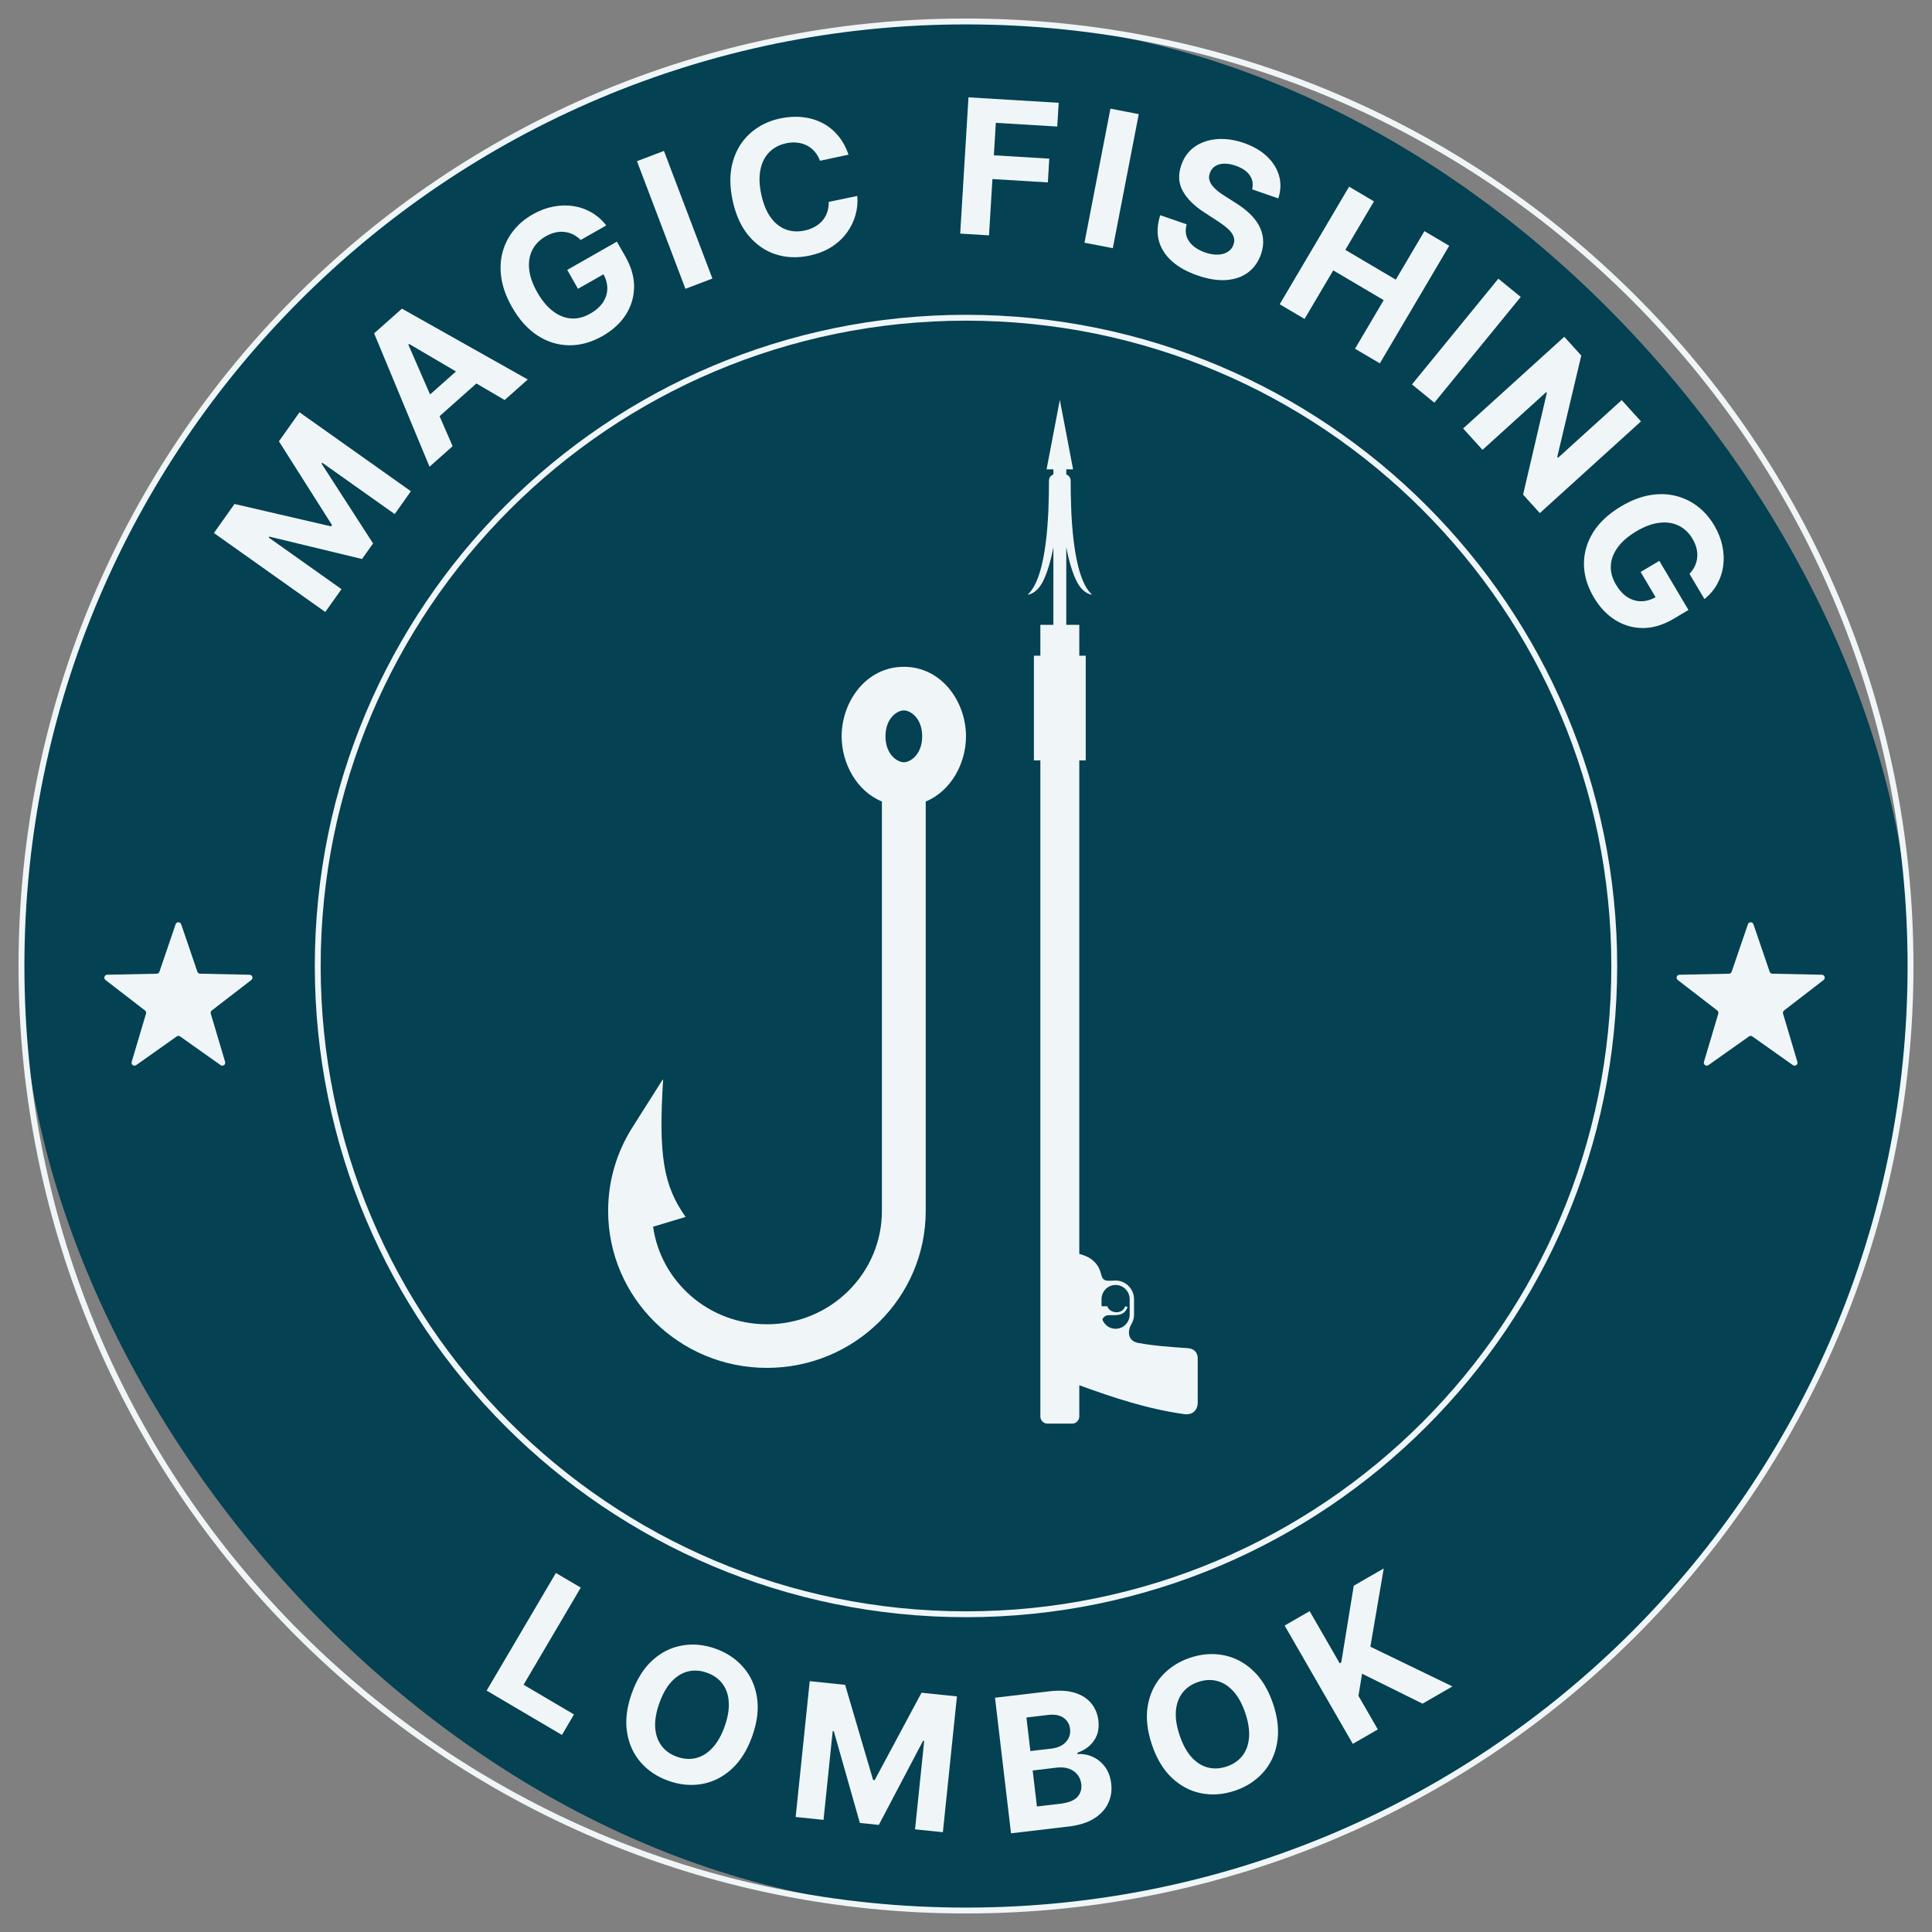 <svg width="90" height="90" viewBox="0 0 90 90" fill="none" xmlns="http://www.w3.org/2000/svg">
<rect x="0" y="0" width="90" height="90" fill="#808080" stroke="none"/>
<rect x="1" y="1" width="88" height="88" rx="44" fill="#034153"/>
<path d="M78.702 26.731C78.81 26.616 78.894 26.496 78.953 26.369C79.015 26.241 79.051 26.108 79.062 25.969C79.077 25.83 79.066 25.688 79.029 25.541C78.993 25.396 78.931 25.248 78.843 25.099C78.677 24.819 78.462 24.615 78.197 24.485C77.934 24.357 77.634 24.313 77.299 24.353C76.966 24.392 76.609 24.524 76.228 24.75C75.847 24.976 75.557 25.227 75.358 25.501C75.16 25.775 75.053 26.06 75.038 26.355C75.025 26.649 75.104 26.941 75.275 27.229C75.43 27.491 75.609 27.687 75.811 27.817C76.017 27.948 76.234 28.012 76.463 28.009C76.693 28.007 76.925 27.937 77.158 27.799L77.263 28.054L76.426 26.644L77.297 26.127L78.655 28.416L77.966 28.825C77.485 29.11 77.011 29.254 76.546 29.256C76.082 29.257 75.65 29.134 75.252 28.889C74.856 28.643 74.521 28.29 74.249 27.831C73.945 27.318 73.79 26.8 73.786 26.278C73.784 25.754 73.928 25.26 74.217 24.794C74.51 24.33 74.945 23.926 75.522 23.584C75.965 23.321 76.398 23.151 76.822 23.073C77.248 22.996 77.651 23.002 78.032 23.092C78.412 23.182 78.758 23.344 79.068 23.579C79.378 23.814 79.64 24.112 79.855 24.473C80.038 24.783 80.164 25.099 80.232 25.42C80.301 25.739 80.315 26.051 80.274 26.355C80.234 26.661 80.139 26.946 79.991 27.212C79.845 27.477 79.648 27.708 79.399 27.906L78.702 26.731Z" fill="#F0F6F7"/>
<path d="M76.443 19.63L71.731 23.902L70.951 23.041L72.058 18.302L72.027 18.268L69.061 20.956L68.158 19.96L72.87 15.688L73.662 16.563L72.543 21.283L72.58 21.325L75.544 18.638L76.443 19.63Z" fill="#F0F6F7"/>
<path d="M70.841 13.833L66.817 18.759L65.775 17.908L69.799 12.982L70.841 13.833Z" fill="#F0F6F7"/>
<path d="M59.613 14.174L62.846 8.696L64.004 9.38L62.67 11.64L65.021 13.027L66.355 10.767L67.51 11.449L64.278 16.927L63.122 16.245L64.458 13.982L62.107 12.595L60.771 14.857L59.613 14.174Z" fill="#F0F6F7"/>
<path d="M58.33 8.821C58.388 8.576 58.35 8.358 58.218 8.165C58.085 7.972 57.865 7.824 57.56 7.718C57.353 7.647 57.167 7.616 57.004 7.625C56.842 7.632 56.705 7.674 56.593 7.749C56.484 7.826 56.407 7.928 56.362 8.057C56.321 8.164 56.311 8.265 56.333 8.362C56.356 8.46 56.401 8.554 56.469 8.643C56.538 8.73 56.622 8.815 56.723 8.898C56.824 8.979 56.935 9.057 57.056 9.131L57.552 9.447C57.794 9.596 58.008 9.757 58.193 9.931C58.379 10.104 58.527 10.29 58.638 10.488C58.749 10.686 58.816 10.898 58.837 11.122C58.86 11.347 58.83 11.585 58.745 11.836C58.616 12.203 58.412 12.49 58.133 12.696C57.857 12.9 57.519 13.017 57.119 13.046C56.722 13.073 56.279 13.002 55.789 12.833C55.304 12.666 54.907 12.446 54.598 12.173C54.291 11.9 54.087 11.584 53.986 11.223C53.888 10.86 53.908 10.461 54.048 10.025L55.278 10.449C55.222 10.656 55.222 10.844 55.277 11.014C55.335 11.183 55.438 11.331 55.587 11.459C55.738 11.586 55.923 11.687 56.142 11.763C56.358 11.837 56.555 11.87 56.735 11.862C56.917 11.855 57.072 11.81 57.198 11.729C57.325 11.648 57.413 11.535 57.463 11.39C57.51 11.255 57.509 11.128 57.46 11.008C57.414 10.889 57.325 10.771 57.195 10.654C57.066 10.537 56.902 10.415 56.701 10.286L56.103 9.896C55.638 9.598 55.304 9.267 55.101 8.904C54.898 8.54 54.874 8.136 55.029 7.693C55.153 7.328 55.36 7.044 55.649 6.839C55.941 6.635 56.285 6.516 56.682 6.482C57.079 6.449 57.497 6.507 57.936 6.658C58.382 6.812 58.745 7.023 59.025 7.29C59.307 7.559 59.494 7.861 59.586 8.197C59.678 8.533 59.666 8.881 59.548 9.242L58.33 8.821Z" fill="#F0F6F7"/>
<path d="M53.048 5.317L51.839 11.561L50.519 11.306L51.728 5.061L53.048 5.317Z" fill="#F0F6F7"/>
<path d="M44.73 10.882L45.115 4.534L49.318 4.789L49.251 5.895L46.39 5.722L46.298 7.235L48.88 7.391L48.813 8.498L46.231 8.341L46.072 10.964L44.73 10.882Z" fill="#F0F6F7"/>
<path d="M39.527 7.205L38.197 7.489C38.136 7.322 38.054 7.179 37.95 7.062C37.846 6.942 37.726 6.847 37.588 6.777C37.45 6.706 37.299 6.662 37.135 6.645C36.972 6.626 36.801 6.636 36.623 6.674C36.301 6.742 36.038 6.882 35.833 7.093C35.627 7.302 35.491 7.572 35.424 7.904C35.357 8.234 35.369 8.614 35.461 9.045C35.555 9.489 35.7 9.847 35.896 10.121C36.094 10.395 36.329 10.583 36.6 10.686C36.872 10.789 37.165 10.807 37.479 10.74C37.655 10.703 37.813 10.645 37.953 10.566C38.095 10.487 38.215 10.391 38.314 10.277C38.412 10.161 38.486 10.03 38.535 9.884C38.586 9.737 38.609 9.578 38.605 9.405L39.936 9.128C39.963 9.421 39.935 9.715 39.854 10.009C39.774 10.302 39.641 10.576 39.455 10.834C39.27 11.089 39.031 11.312 38.739 11.501C38.449 11.688 38.104 11.823 37.705 11.908C37.15 12.026 36.627 12.006 36.136 11.848C35.648 11.69 35.226 11.399 34.872 10.977C34.519 10.555 34.271 10.005 34.127 9.329C33.983 8.651 33.988 8.046 34.142 7.516C34.296 6.986 34.565 6.55 34.949 6.208C35.333 5.864 35.798 5.633 36.345 5.517C36.706 5.44 37.051 5.42 37.38 5.456C37.711 5.491 38.017 5.58 38.298 5.724C38.577 5.865 38.822 6.06 39.031 6.308C39.243 6.555 39.408 6.854 39.527 7.205Z" fill="#F0F6F7"/>
<path d="M30.929 7.03L33.187 12.976L31.93 13.453L29.672 7.508L30.929 7.03Z" fill="#F0F6F7"/>
<path d="M27.053 11.178C26.94 11.069 26.821 10.983 26.695 10.921C26.569 10.857 26.436 10.819 26.297 10.805C26.159 10.788 26.016 10.796 25.869 10.83C25.723 10.863 25.575 10.923 25.423 11.009C25.141 11.169 24.933 11.381 24.798 11.643C24.666 11.904 24.616 12.203 24.65 12.539C24.683 12.872 24.809 13.232 25.028 13.617C25.247 14.002 25.492 14.296 25.763 14.5C26.033 14.703 26.316 14.815 26.611 14.835C26.905 14.854 27.198 14.78 27.489 14.614C27.754 14.464 27.953 14.288 28.087 14.088C28.222 13.885 28.289 13.669 28.29 13.44C28.292 13.21 28.227 12.977 28.092 12.742L28.35 12.642L26.925 13.453L26.424 12.573L28.737 11.256L29.134 11.953C29.41 12.439 29.545 12.914 29.538 13.38C29.531 13.844 29.401 14.273 29.149 14.667C28.895 15.059 28.536 15.387 28.072 15.651C27.554 15.946 27.034 16.091 26.511 16.085C25.988 16.078 25.496 15.926 25.036 15.628C24.577 15.327 24.181 14.885 23.849 14.302C23.594 13.854 23.432 13.418 23.362 12.993C23.292 12.566 23.306 12.162 23.402 11.784C23.499 11.405 23.667 11.062 23.908 10.756C24.148 10.45 24.451 10.194 24.816 9.986C25.129 9.808 25.447 9.688 25.769 9.626C26.09 9.562 26.402 9.554 26.705 9.6C27.01 9.646 27.294 9.745 27.557 9.898C27.819 10.049 28.047 10.251 28.241 10.503L27.053 11.178Z" fill="#F0F6F7"/>
<path d="M21.086 20.785L20.009 21.742L17.428 15.528L18.724 14.378L24.586 17.678L23.508 18.635L19.059 16.023L19.022 16.056L21.086 20.785ZM19.359 18.976L21.904 16.716L22.601 17.501L20.056 19.761L19.359 18.976Z" fill="#F0F6F7"/>
<path d="M9.965 24.83L10.924 23.477L15.423 24.52L15.466 24.459L12.993 20.558L13.953 19.206L19.141 22.884L18.387 23.948L15.009 21.554L14.979 21.597L17.379 25.316L16.865 26.041L12.549 24.998L12.518 25.041L15.908 27.445L15.153 28.509L9.965 24.83Z" fill="#F0F6F7"/>
<path d="M63.019 81.236L59.843 75.725L61.008 75.054L62.408 77.483L62.481 77.441L63.063 73.869L64.46 73.064L63.837 76.71L67.66 78.56L66.267 79.363L63.451 77.968L63.282 78.998L64.184 80.564L63.019 81.236Z" fill="#F0F6F7"/>
<path d="M59.306 79.375C59.526 80.032 59.589 80.634 59.494 81.178C59.402 81.723 59.182 82.188 58.836 82.575C58.491 82.959 58.052 83.241 57.52 83.419C56.984 83.599 56.462 83.638 55.955 83.537C55.447 83.437 54.993 83.197 54.591 82.819C54.189 82.44 53.878 81.923 53.658 81.268C53.438 80.61 53.374 80.009 53.467 79.465C53.559 78.921 53.778 78.456 54.123 78.072C54.468 77.686 54.908 77.403 55.444 77.223C55.976 77.045 56.495 77.006 57.003 77.107C57.512 77.205 57.967 77.443 58.369 77.822C58.773 78.199 59.085 78.717 59.306 79.375ZM58.013 79.808C57.87 79.382 57.686 79.044 57.461 78.794C57.237 78.544 56.985 78.382 56.705 78.308C56.424 78.233 56.13 78.248 55.822 78.351C55.514 78.454 55.27 78.62 55.091 78.848C54.912 79.076 54.808 79.358 54.778 79.693C54.75 80.028 54.808 80.408 54.951 80.834C55.093 81.26 55.277 81.599 55.5 81.849C55.726 82.099 55.979 82.261 56.259 82.335C56.54 82.409 56.834 82.394 57.142 82.291C57.45 82.188 57.694 82.022 57.873 81.794C58.052 81.566 58.155 81.284 58.183 80.95C58.212 80.615 58.156 80.234 58.013 79.808Z" fill="#F0F6F7"/>
<path d="M47.097 85.403L46.351 79.087L48.88 78.788C49.345 78.733 49.741 78.756 50.068 78.857C50.394 78.958 50.65 79.122 50.835 79.348C51.02 79.572 51.131 79.843 51.169 80.159C51.198 80.406 51.174 80.629 51.098 80.828C51.021 81.024 50.903 81.192 50.744 81.332C50.588 81.469 50.402 81.576 50.188 81.651L50.195 81.713C50.437 81.695 50.67 81.736 50.895 81.837C51.121 81.937 51.314 82.093 51.472 82.303C51.63 82.512 51.727 82.771 51.764 83.082C51.804 83.417 51.756 83.726 51.62 84.009C51.487 84.289 51.267 84.525 50.962 84.715C50.658 84.905 50.269 85.028 49.796 85.084L47.097 85.403ZM48.304 84.153L49.392 84.025C49.765 83.981 50.028 83.878 50.181 83.716C50.335 83.552 50.398 83.35 50.37 83.112C50.349 82.937 50.289 82.788 50.189 82.664C50.089 82.541 49.956 82.45 49.791 82.392C49.627 82.335 49.439 82.318 49.225 82.343L48.106 82.476L48.304 84.153ZM47.999 81.572L48.989 81.455C49.172 81.433 49.331 81.382 49.465 81.302C49.601 81.219 49.703 81.113 49.771 80.984C49.842 80.855 49.867 80.707 49.847 80.541C49.82 80.312 49.717 80.138 49.538 80.017C49.361 79.896 49.125 79.853 48.829 79.888L47.814 80.008L47.999 81.572Z" fill="#F0F6F7"/>
<path d="M37.72 78.315L39.369 78.486L40.672 82.917L40.746 82.924L42.928 78.854L44.578 79.025L43.923 85.351L42.626 85.217L43.052 81.099L42.999 81.094L40.939 85.011L40.056 84.92L38.843 80.648L38.79 80.643L38.363 84.776L37.065 84.642L37.72 78.315Z" fill="#F0F6F7"/>
<path d="M35.042 80.877C34.81 81.531 34.489 82.043 34.078 82.413C33.669 82.784 33.209 83.015 32.698 83.106C32.189 83.195 31.671 83.146 31.142 82.958C30.609 82.769 30.174 82.478 29.837 82.086C29.5 81.693 29.29 81.224 29.207 80.678C29.124 80.132 29.198 79.534 29.43 78.882C29.662 78.229 29.983 77.716 30.392 77.345C30.8 76.974 31.259 76.744 31.768 76.655C32.277 76.563 32.798 76.612 33.331 76.802C33.859 76.989 34.292 77.28 34.63 77.672C34.969 78.063 35.181 78.532 35.264 79.077C35.349 79.624 35.275 80.224 35.042 80.877ZM33.758 80.421C33.908 79.997 33.972 79.618 33.948 79.282C33.927 78.947 33.829 78.664 33.654 78.433C33.479 78.201 33.238 78.031 32.932 77.922C32.626 77.813 32.332 77.793 32.05 77.862C31.769 77.932 31.513 78.089 31.282 78.335C31.054 78.581 30.865 78.916 30.715 79.339C30.564 79.762 30.5 80.141 30.521 80.477C30.545 80.812 30.644 81.096 30.819 81.327C30.993 81.558 31.234 81.729 31.54 81.838C31.847 81.946 32.141 81.966 32.422 81.897C32.704 81.828 32.959 81.67 33.187 81.424C33.417 81.179 33.607 80.844 33.758 80.421Z" fill="#F0F6F7"/>
<path d="M22.669 78.755L25.896 73.275L27.055 73.957L24.39 78.482L26.739 79.866L26.177 80.821L22.669 78.755Z" fill="#F0F6F7"/>
<path d="M75.062 45C75.062 28.397 61.603 14.938 45 14.938C28.397 14.938 14.938 28.397 14.938 45C14.938 61.603 28.397 75.062 45 75.062C61.603 75.062 75.062 61.603 75.062 45ZM75.335 45C75.335 61.754 61.754 75.335 45 75.335C28.246 75.335 14.665 61.754 14.665 45C14.665 28.246 28.246 14.665 45 14.665C61.754 14.665 75.335 28.246 75.335 45Z" fill="#F0F6F7"/>
<path d="M88.863 45C88.863 20.775 69.225 1.137 45 1.137C20.775 1.137 1.137 20.775 1.137 45C1.137 69.225 20.775 88.863 45 88.863C69.225 88.863 88.863 69.225 88.863 45ZM89.137 45C89.137 69.376 69.376 89.137 45 89.137C20.624 89.137 0.863 69.376 0.863 45C0.863 20.624 20.624 0.863 45 0.863C69.376 0.863 89.137 20.624 89.137 45Z" fill="#F0F6F7"/>
<path d="M8.181 43.056C8.223 42.932 8.398 42.932 8.44 43.056L9.195 45.267C9.214 45.321 9.264 45.358 9.322 45.359L11.627 45.407C11.756 45.41 11.809 45.573 11.707 45.652L9.866 47.072C9.822 47.107 9.803 47.165 9.819 47.219L10.487 49.467C10.524 49.591 10.383 49.692 10.277 49.617L8.39 48.281C8.342 48.247 8.279 48.247 8.232 48.281L6.344 49.617C6.238 49.692 6.097 49.591 6.134 49.467L6.802 47.219C6.818 47.165 6.8 47.107 6.755 47.072L4.914 45.652C4.812 45.573 4.865 45.41 4.994 45.407L7.299 45.359C7.357 45.358 7.407 45.321 7.426 45.267L8.181 43.056Z" fill="#F0F6F7"/>
<path d="M81.424 43.056C81.466 42.932 81.64 42.932 81.682 43.056L82.438 45.267C82.456 45.321 82.507 45.358 82.564 45.359L84.869 45.407C84.998 45.41 85.052 45.573 84.95 45.652L83.109 47.072C83.064 47.107 83.045 47.165 83.061 47.219L83.729 49.467C83.766 49.591 83.625 49.692 83.519 49.617L81.632 48.281C81.585 48.247 81.521 48.247 81.474 48.281L79.586 49.617C79.48 49.692 79.339 49.591 79.376 49.467L80.045 47.219C80.061 47.165 80.042 47.107 79.997 47.072L78.156 45.652C78.054 45.573 78.108 45.41 78.237 45.407L80.542 45.359C80.599 45.358 80.65 45.321 80.668 45.267L81.424 43.056Z" fill="#F0F6F7"/>
<path d="M42.959 34.3C42.959 33.459 42.416 33.093 42.104 33.093C41.792 33.093 41.249 33.459 41.249 34.3C41.249 35.141 41.792 35.508 42.104 35.508C42.416 35.508 42.959 35.141 42.959 34.3ZM45 34.3C45 35.576 44.29 36.857 43.124 37.339V56.407C43.124 60.453 39.806 63.721 35.727 63.721C31.648 63.721 28.329 60.453 28.329 56.407C28.329 54.985 28.741 53.655 29.452 52.531L30.863 50.302C30.871 50.29 30.889 50.297 30.889 50.311C30.675 53.796 30.894 55.217 31.938 56.689L30.423 57.145C30.787 59.708 33.017 61.69 35.727 61.69C38.692 61.69 41.083 59.318 41.083 56.407V37.339C39.917 36.857 39.207 35.576 39.207 34.3C39.208 32.686 40.344 31.062 42.104 31.062C43.864 31.062 45 32.686 45 34.3Z" fill="#F0F6F7"/>
<path fill-rule="evenodd" clip-rule="evenodd" d="M48.464 65.984L48.464 35.421L48.163 35.421L48.163 30.544L48.464 30.544L48.464 29.107L49.071 29.107L49.071 25.489C48.953 26.113 48.78 26.711 48.57 27.11C48.262 27.694 47.87 27.703 47.87 27.703C48.801 26.866 48.865 23.836 48.865 22.383C48.865 22.253 48.952 22.142 49.071 22.107L49.071 21.863L48.754 21.863L49.371 18.627L49.988 21.863L49.671 21.863L49.671 22.107C49.789 22.142 49.876 22.253 49.876 22.383C49.876 23.836 49.941 26.866 50.872 27.703C50.872 27.703 50.479 27.694 50.171 27.11C49.961 26.711 49.789 26.113 49.671 25.489L49.671 29.107L50.278 29.107L50.278 30.544L50.578 30.544L50.578 35.421L50.278 35.421L50.278 58.413C50.793 58.543 51.165 58.817 51.297 59.369C51.387 59.746 51.616 59.653 51.969 59.653C52.441 59.653 52.828 60.044 52.828 60.521L52.828 61.238C52.828 61.402 52.782 61.556 52.703 61.687C52.525 61.982 52.514 62.466 53.02 62.559C53.779 62.698 54.547 62.75 55.33 62.802C55.612 62.82 55.795 62.994 55.795 63.283L55.795 65.326C55.795 65.708 55.537 65.927 55.17 65.876C53.475 65.641 51.878 65.115 50.278 64.53L50.278 65.984C50.278 66.167 50.13 66.317 49.949 66.317L48.792 66.317C48.612 66.317 48.464 66.167 48.464 65.984ZM51.352 61.464C51.444 61.718 51.687 61.901 51.969 61.901C52.33 61.901 52.625 61.603 52.625 61.238L52.625 60.521C52.625 60.156 52.33 59.858 51.969 59.858C51.608 59.858 51.313 60.156 51.313 60.521L51.313 60.849L51.584 60.849C51.685 61.192 52.288 61.253 52.417 60.85L52.529 60.888C52.407 61.187 52.234 61.267 51.858 61.267L51.646 61.267C51.512 61.267 51.401 61.347 51.352 61.464Z" fill="#F0F6F7"/>
</svg>
